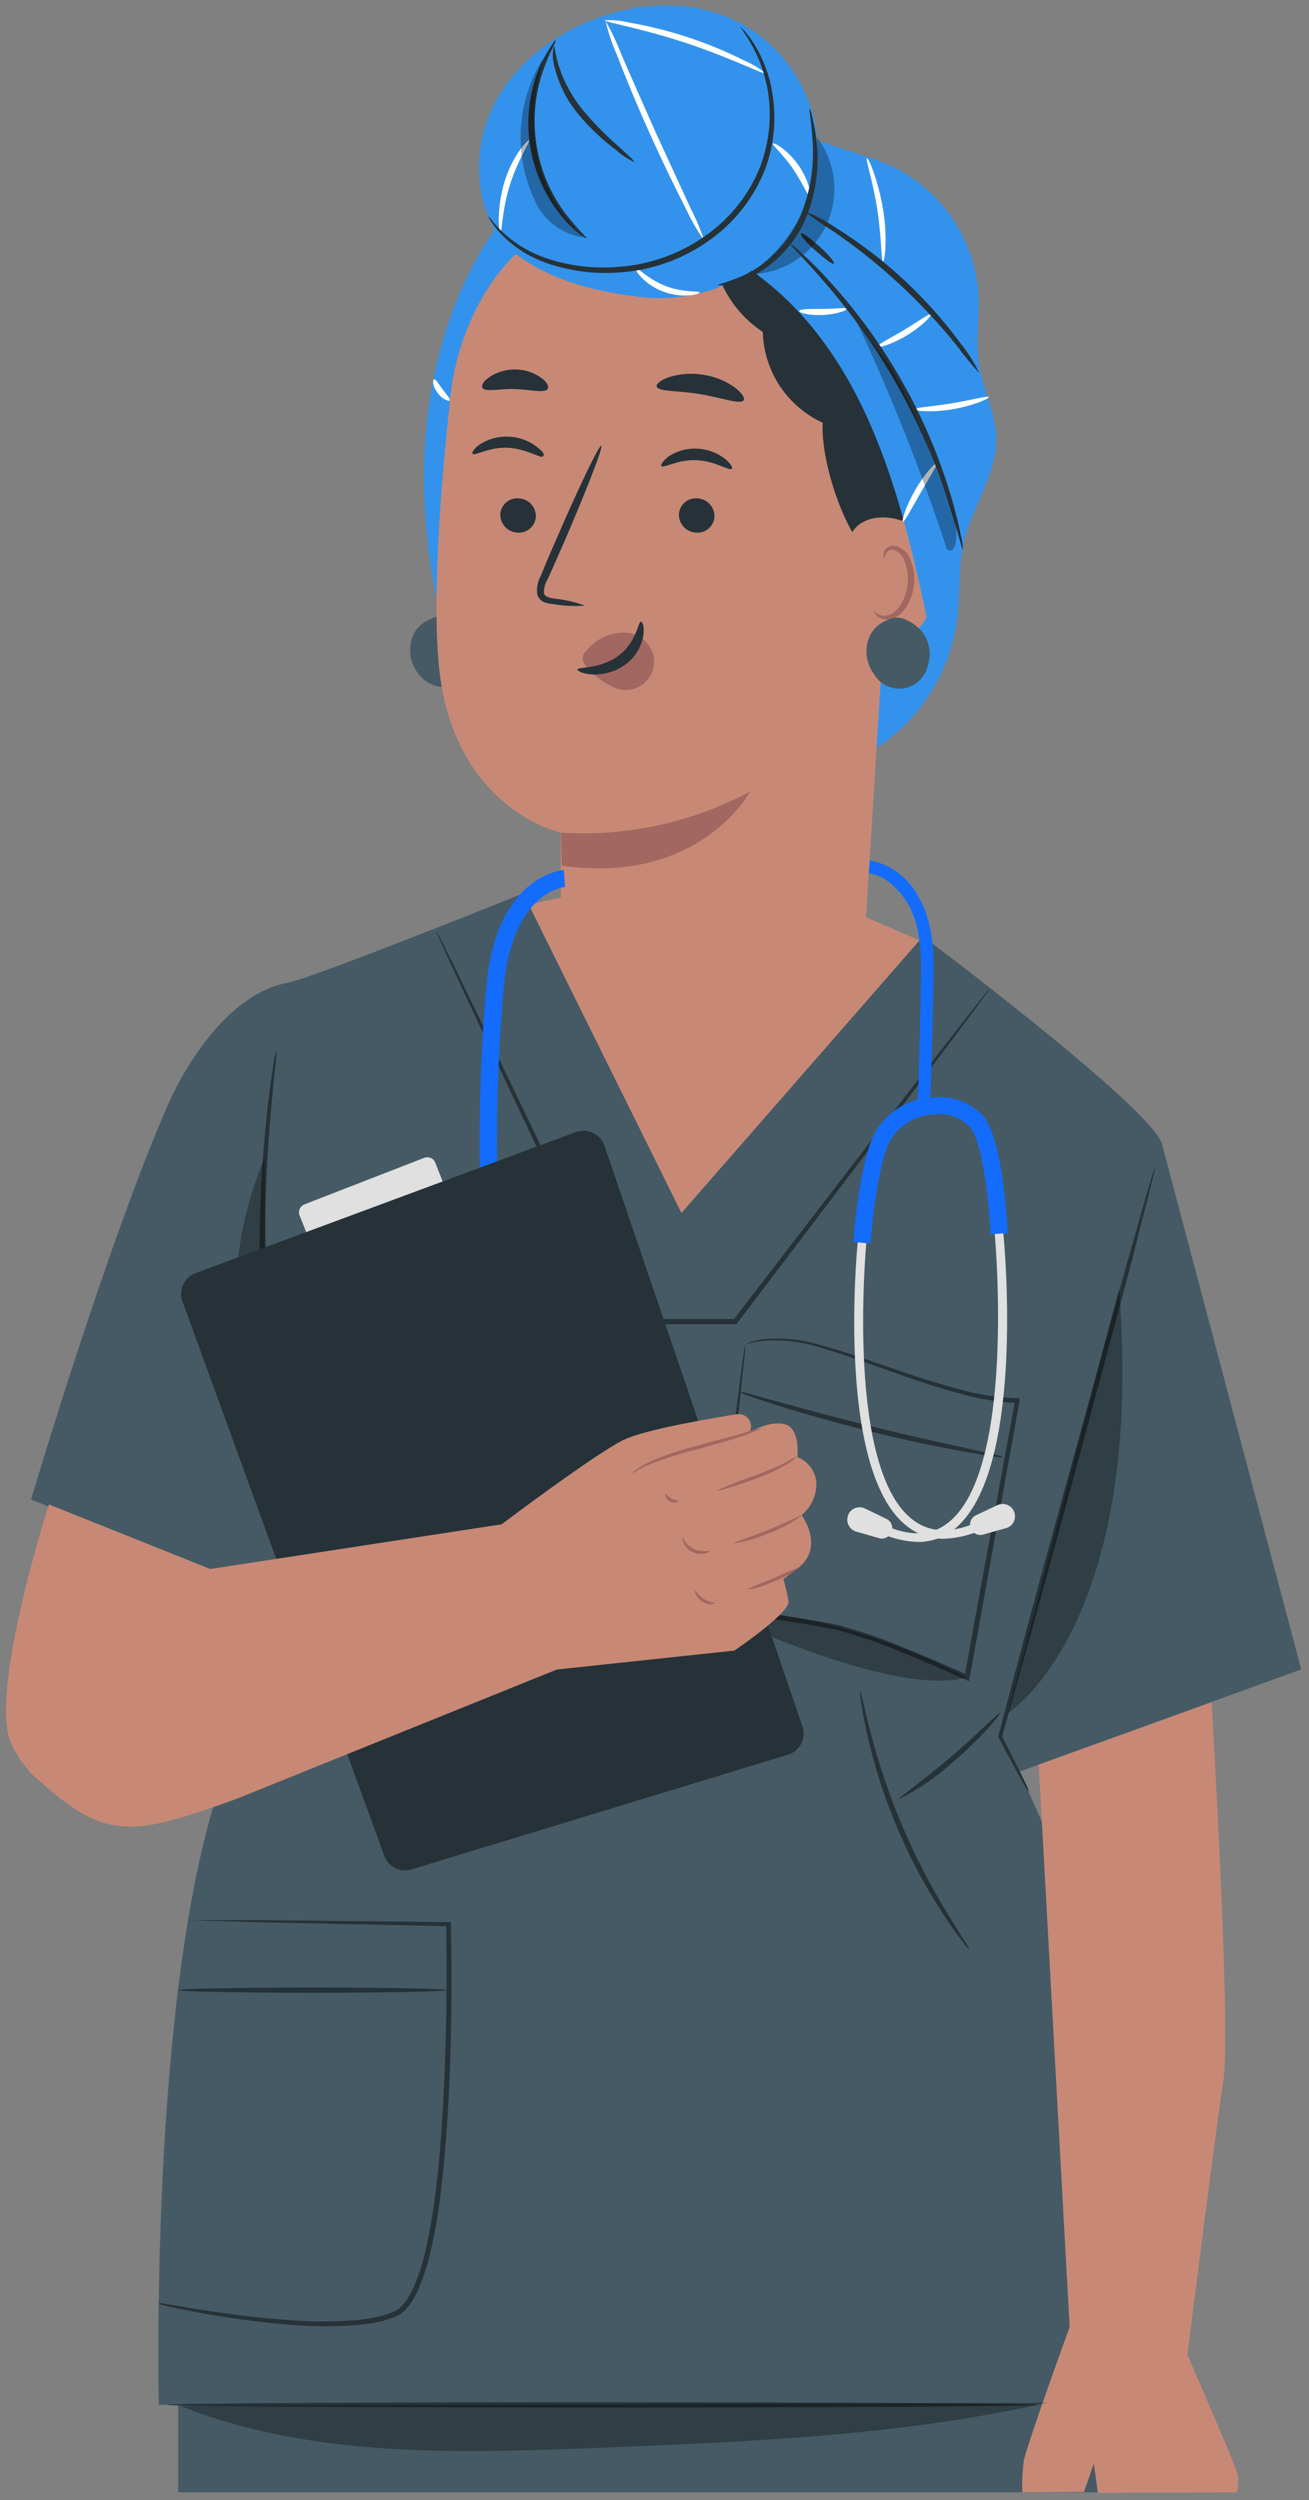 <svg width="153" height="292" viewBox="0 0 153 292" fill="none" xmlns="http://www.w3.org/2000/svg">
<rect x="0" y="0" width="153" height="292" fill="#808080" stroke="none"/>
<path d="M130.53 277.34H20.83V291.09H130.53V277.34Z" fill="#455A64"/>
<path d="M58.47 106.37L67.8 104.35L101.12 107.09L108.21 110.14L77.81 145.74L58.47 106.37Z" fill="#C78976"/>
<path d="M115.72 200.94C115.72 200.94 137.35 137.94 135.79 133.52C134.23 129.1 107.88 109.37 107.88 109.37L79.65 141.67L61.15 104.35C61.15 104.35 36.42 114.3 33.57 114.8C27.57 115.85 22.33 122.8 19.45 129.44C12.26 146.01 3.63 175.14 3.63 175.14L30.28 185.79L32.9 180.69C31.5 187.18 28.66 199.61 25.56 208.99C17.43 233.63 18.56 280.87 18.56 280.87L126.91 280.57C126.91 280.57 129.2 249.86 127.32 232.93C125.44 216 115.72 200.94 115.72 200.94Z" fill="#455A64"/>
<path d="M87.08 157C87.26 156.91 87.447 156.837 87.64 156.78C88.202 156.593 88.781 156.466 89.37 156.4C91.613 156.204 93.873 156.452 96.02 157.13C98.81 157.87 102.1 159.07 105.89 160.36C107.78 161 109.8 161.64 111.97 162.21C114.204 162.852 116.507 163.221 118.83 163.31H119.17V163.62C117.55 172.62 115.65 183.09 113.64 194.28C113.53 194.85 113.43 195.42 113.33 195.97L113.26 196.36L112.9 196.2C110.33 195.03 107.78 193.93 105.26 192.92C102.823 191.887 100.317 191.025 97.76 190.34C93.019 189.378 88.218 188.746 83.39 188.45H83.11V188.18C84.28 178.82 85.25 171.02 85.94 165.5C86.29 162.82 86.57 160.7 86.76 159.2L87 157.55C87.013 157.367 87.047 157.186 87.1 157.01C87.1 157.01 87.1 157.22 87.1 157.6C87.1 157.98 87 158.6 86.93 159.29C86.77 160.81 86.54 162.95 86.25 165.66C85.62 171.15 84.74 178.92 83.68 188.24L83.43 187.95C88.294 188.218 93.132 188.829 97.91 189.78C100.493 190.469 103.025 191.334 105.49 192.37C108.023 193.39 110.583 194.486 113.17 195.66L112.74 195.88C112.84 195.33 112.94 194.76 113.04 194.19C115.04 183 117.04 172.51 118.65 163.54L118.93 163.86C116.558 163.757 114.207 163.364 111.93 162.69C109.76 162.11 107.72 161.44 105.83 160.78C102.05 159.46 98.83 158.22 96.03 157.44C93.92 156.744 91.698 156.452 89.48 156.58C88.672 156.667 87.87 156.808 87.08 157Z" fill="#263238"/>
<path d="M135.79 133.52L152.09 194.98L119.07 206.94L115.72 200.94L135.79 133.52Z" fill="#455A64"/>
<path d="M18.56 269H18.83L19.62 269.13L22.62 269.63C25.25 270.05 29.07 270.63 33.82 270.98C36.403 271.18 38.997 271.18 41.58 270.98C42.282 270.927 42.98 270.83 43.67 270.69C44.02 270.61 44.38 270.57 44.67 270.47L45.67 270.13C47.06 269.74 47.82 268.29 48.45 266.91C49.055 265.432 49.524 263.903 49.85 262.34C50.21 260.74 50.5 259.08 50.73 257.39C51.21 254 51.52 250.47 51.73 246.84C52.2 238.92 52.26 231.37 52.15 224.7L52.42 224.97L30.36 224.51L24.1 224.33L22.44 224.26C22.25 224.275 22.06 224.275 21.87 224.26C22.059 224.236 22.251 224.236 22.44 224.26H24.1H30.37L52.43 224.49H52.7V224.76C52.85 231.45 52.8 239 52.33 246.95C52.1 250.59 51.79 254.14 51.33 257.55C51.09 259.25 50.79 260.92 50.42 262.55C50.083 264.149 49.595 265.713 48.96 267.22C48.658 267.961 48.261 268.66 47.78 269.3C47.531 269.618 47.25 269.91 46.94 270.17C46.611 270.407 46.247 270.589 45.86 270.71L44.78 271.06C44.42 271.16 44.05 271.21 43.69 271.29C42.98 271.427 42.262 271.52 41.54 271.57C38.932 271.754 36.314 271.73 33.71 271.5C29.949 271.185 26.207 270.671 22.5 269.96C21.19 269.71 20.17 269.49 19.5 269.34L18.72 269.15L18.56 269Z" fill="#263238"/>
<path d="M52.25 232.44C52.25 232.6 45.25 232.74 36.54 232.74C27.83 232.74 20.83 232.6 20.83 232.44C20.83 232.28 27.83 232.13 36.54 232.13C45.25 232.13 52.25 232.27 52.25 232.44Z" fill="#263238"/>
<path d="M32.3 170.84C32.143 170.237 32.043 169.621 32 169C31.82 167.79 31.59 166 31.35 163.86C30.727 158.184 30.393 152.48 30.35 146.77C30.313 141.061 30.61 135.354 31.24 129.68C31.49 127.5 31.72 125.74 31.93 124.54C32.002 123.908 32.126 123.282 32.3 122.67C32.306 123.306 32.263 123.941 32.17 124.57C32.03 125.78 31.86 127.57 31.67 129.72C31.28 134.07 30.92 140.1 30.96 146.77C31 153.44 31.42 159.46 31.78 163.77C31.97 165.86 32.12 167.6 32.24 168.92C32.312 169.557 32.332 170.199 32.3 170.84Z" fill="#263238"/>
<path d="M115.72 115.4C115.553 115.677 115.369 115.944 115.17 116.2L113.52 118.46L107.29 126.75L86.16 154.54L86.07 154.66H72.5L72.42 154.48C66.36 141.67 61 130.28 57.08 122C55.18 117.93 53.65 114.63 52.57 112.31C52.057 111.203 51.657 110.323 51.37 109.67C51.25 109.4 51.16 109.17 51.08 108.98C51 108.79 50.98 108.75 50.99 108.74C51.048 108.805 51.095 108.879 51.13 108.96C51.22 109.14 51.34 109.36 51.48 109.62C51.79 110.26 52.22 111.12 52.77 112.21L57.45 121.83L73 154.23L72.73 154.05H85.95L85.71 154.17L107 126.5L113.37 118.32L115.11 116.13C115.292 115.869 115.496 115.625 115.72 115.4Z" fill="#263238"/>
<path d="M113.33 227.71C113 227.416 112.71 227.08 112.47 226.71C111.95 226.06 111.24 225.07 110.41 223.82C108.256 220.55 106.402 217.093 104.87 213.49C103.34 209.88 102.144 206.138 101.3 202.31C100.98 200.85 100.76 199.65 100.66 198.82C100.566 198.393 100.526 197.956 100.54 197.52C100.64 197.52 100.98 199.32 101.72 202.21C102.693 205.961 103.936 209.638 105.44 213.21C106.964 216.783 108.748 220.239 110.78 223.55C112.34 226.14 113.41 227.65 113.33 227.71Z" fill="#263238"/>
<path d="M105.1 210.12C105 209.97 107.85 207.99 111.1 205.23C114.35 202.47 116.73 199.97 116.86 200.09C116.99 200.21 114.77 202.9 111.5 205.69C109.579 207.452 107.426 208.943 105.1 210.12Z" fill="#263238"/>
<path d="M120.21 209.29C120.105 209.164 120.014 209.026 119.94 208.88L119.24 207.63L116.69 202.9V202.84V202.77C118.41 196.15 121.32 185.3 124.69 173.06C127.47 162.96 130 153.82 131.84 147.12L134.08 139.28C134.34 138.4 134.55 137.7 134.72 137.15C134.783 136.899 134.87 136.654 134.98 136.42C134.959 136.681 134.912 136.939 134.84 137.19C134.7 137.74 134.53 138.45 134.31 139.34C133.81 141.28 133.11 143.96 132.31 147.23C130.51 153.95 128.05 163.1 125.31 173.23C121.98 185.47 118.98 196.3 117.11 202.88V202.75L119.52 207.55C119.77 208.07 119.97 208.5 120.14 208.84C120.184 208.986 120.207 209.137 120.21 209.29Z" fill="#263238"/>
<g opacity="0.3">
<path d="M32.3 170.84C29.447 165.375 27.846 159.344 27.61 153.183C27.375 147.023 28.512 140.887 30.94 135.22C30.94 135.22 31.09 165 32.3 170.84Z" fill="black"/>
</g>
<path d="M117.28 170.19C116.857 170.205 116.434 170.168 116.02 170.08C115.22 169.97 114.02 169.78 112.64 169.53C109.79 169.02 105.87 168.22 101.64 167.16C97.41 166.1 93.51 164.99 90.75 164.11C89.37 163.67 88.27 163.3 87.51 163.02C87.099 162.91 86.706 162.746 86.34 162.53C86.762 162.568 87.178 162.655 87.58 162.79L90.88 163.7C93.66 164.47 97.51 165.51 101.78 166.57C106.05 167.63 109.95 168.49 112.78 169.1L116.12 169.84C116.52 169.904 116.911 170.022 117.28 170.19Z" fill="#263238"/>
<g opacity="0.3">
<path d="M83.35 188.19C83.35 188.19 104.24 198.35 112.98 195.92C113 195.92 98.08 187.58 83.35 188.19Z" fill="black"/>
</g>
<g opacity="0.3">
<path d="M117.8 200.09C117.8 200.09 133.91 190 130.8 150.47L117.8 200.09Z" fill="black"/>
</g>
<path d="M121.29 280.87C121.29 281.04 98.52 281.18 70.43 281.18C42.34 281.18 19.58 281.04 19.58 280.87C19.58 280.7 42.34 280.57 70.43 280.57C98.52 280.57 121.29 280.71 121.29 280.87Z" fill="#263238"/>
<path d="M141.61 198.82C141.61 198.82 143.92 237.15 142.98 243.11C142.04 249.07 138.67 276 138.67 276L125.1 273.18L121.41 206.1L141.61 198.82Z" fill="#C78976"/>
<path d="M119.49 291.09C119.445 289.864 119.502 288.636 119.66 287.42C120.12 285.25 125.03 271.76 125.03 271.76L138.59 274.58L138.82 275.1C139.93 277.64 144.71 288.66 144.71 289.16C144.71 289.29 144.71 290.32 144.61 291.09L128.32 291.15L127.85 287.73C127.85 287.73 127.3 289.36 126.7 291.04L119.49 291.09Z" fill="#C78976"/>
<g opacity="0.3">
<path d="M21.06 281C36.5 287.11 53.65 286.54 70.24 285.88C87.73 285.18 105.33 284.47 122.41 280.62L21.06 281Z" fill="black"/>
</g>
<path d="M99.89 88.81C103.106 87.268 105.887 84.949 107.982 82.063C110.077 79.177 111.42 75.815 111.89 72.28C112.26 69.28 111.98 66.22 112.67 63.28C113.67 59.08 116.59 55.28 116.44 50.99C116.34 48.12 114.87 45.48 114.44 42.64C114.01 39.8 114.51 37.11 114.37 34.35C114.128 30.822 112.847 27.444 110.688 24.643C108.53 21.842 105.59 19.743 102.24 18.61L84.54 12.85L58.8 25.57C58.8 25.57 44.8 41.29 51.26 71.1L99.89 88.81Z" fill="#3393EC"/>
<path d="M54.35 73.53C53.806 72.916 53.119 72.445 52.35 72.16H52.51C52.368 72.123 52.225 72.097 52.08 72.08C51.817 71.994 51.538 71.964 51.263 71.992C50.988 72.019 50.721 72.104 50.48 72.24C49.585 72.545 48.837 73.172 48.38 74C48.029 74.735 47.885 75.552 47.964 76.362C48.043 77.173 48.343 77.947 48.83 78.6C49.227 79.186 49.784 79.647 50.434 79.928C51.084 80.21 51.8 80.3 52.5 80.19C53.124 80.009 53.692 79.67 54.148 79.206C54.603 78.742 54.931 78.168 55.1 77.54C55.32 76.862 55.367 76.14 55.236 75.439C55.105 74.739 54.8 74.082 54.35 73.53Z" fill="#455A64"/>
<path d="M52.68 46C53.75 36.26 60.78 24.58 70.47 26.06L100.47 35.15C101.882 35.364 103.163 36.098 104.063 37.208C104.962 38.318 105.414 39.724 105.33 41.15L101.28 106.22C101.023 110.334 99.353 114.233 96.552 117.258C93.751 120.282 89.992 122.247 85.91 122.82C83.372 123.175 80.787 122.981 78.331 122.25C75.874 121.519 73.604 120.269 71.673 118.583C69.742 116.898 68.196 114.818 67.139 112.483C66.083 110.147 65.541 107.613 65.55 105.05C65.55 100.58 65.55 97.22 65.55 97.24C65.55 97.26 53.17 94.59 51.34 78.19C50.47 70 51.5 56.78 52.68 46Z" fill="#C78976"/>
<path d="M58.48 60C58.449 60.543 58.632 61.077 58.988 61.488C59.345 61.898 59.848 62.154 60.39 62.2C60.655 62.233 60.924 62.213 61.182 62.141C61.439 62.068 61.679 61.945 61.888 61.778C62.097 61.611 62.27 61.404 62.397 61.169C62.525 60.934 62.604 60.676 62.63 60.41C62.66 59.867 62.478 59.333 62.121 58.922C61.765 58.511 61.262 58.256 60.72 58.21C60.455 58.177 60.185 58.197 59.928 58.269C59.671 58.342 59.431 58.465 59.222 58.632C59.013 58.799 58.84 59.006 58.712 59.241C58.585 59.476 58.506 59.734 58.48 60Z" fill="#263238"/>
<path d="M55.24 53C55.49 53.29 57.13 52.19 59.37 52.3C61.61 52.41 63.21 53.61 63.47 53.3C63.73 52.99 63.36 52.68 62.66 52.12C61.714 51.421 60.576 51.03 59.4 51C58.23 50.95 57.074 51.264 56.09 51.9C55.38 52.39 55.12 52.87 55.24 53Z" fill="#263238"/>
<path d="M79.35 60C79.322 60.544 79.507 61.078 79.865 61.488C80.223 61.899 80.727 62.154 81.27 62.2C81.535 62.233 81.804 62.213 82.062 62.141C82.319 62.068 82.559 61.945 82.768 61.778C82.977 61.611 83.15 61.404 83.278 61.169C83.405 60.934 83.484 60.676 83.51 60.41C83.538 59.866 83.353 59.332 82.995 58.922C82.637 58.511 82.133 58.256 81.59 58.21C81.325 58.177 81.055 58.197 80.798 58.269C80.541 58.342 80.301 58.465 80.092 58.632C79.883 58.799 79.71 59.006 79.582 59.241C79.455 59.476 79.376 59.734 79.35 60Z" fill="#263238"/>
<path d="M77.31 54.45C77.56 54.73 79.2 53.64 81.44 53.75C83.68 53.86 85.28 55.06 85.54 54.75C85.67 54.64 85.43 54.13 84.73 53.58C83.793 52.856 82.653 52.443 81.47 52.4C80.299 52.34 79.139 52.655 78.16 53.3C77.45 53.84 77.19 54.32 77.31 54.45Z" fill="#263238"/>
<path d="M68.38 70.73C67.211 70.31 65.996 70.035 64.76 69.91C64.19 69.82 63.65 69.68 63.58 69.28C63.556 68.686 63.717 68.099 64.04 67.6C64.64 66.266 65.273 64.837 65.94 63.31C68.58 57.2 70.53 52.16 70.28 52.06C70.03 51.96 67.69 56.82 65.04 62.94C64.373 64.44 63.763 65.88 63.21 67.26C62.823 67.934 62.681 68.723 62.81 69.49C62.885 69.697 63.005 69.885 63.163 70.039C63.321 70.193 63.511 70.31 63.72 70.38C64.044 70.484 64.38 70.545 64.72 70.56C65.927 70.775 67.158 70.832 68.38 70.73Z" fill="#263238"/>
<path d="M65.59 97.25C73.252 97.727 80.897 96.065 87.67 92.45C87.67 92.45 81.86 103.39 65.67 101.11L65.59 97.25Z" fill="#A26760"/>
<path d="M68.47 76.09C69.012 75.374 69.718 74.8 70.53 74.417C71.341 74.034 72.234 73.853 73.13 73.89C73.717 73.924 74.286 74.101 74.788 74.406C75.29 74.711 75.71 75.135 76.01 75.64C76.346 76.222 76.496 76.893 76.44 77.562C76.385 78.232 76.126 78.868 75.698 79.387C75.271 79.906 74.696 80.281 74.049 80.464C73.403 80.647 72.716 80.628 72.08 80.41C70.851 79.941 69.751 79.187 68.87 78.21C68.587 77.967 68.359 77.667 68.2 77.33C68.121 77.146 68.093 76.945 68.118 76.746C68.142 76.547 68.219 76.359 68.34 76.2" fill="#A26760"/>
<path d="M74.92 72.6C74.56 72.6 74.44 75 72.27 76.6C70.1 78.2 67.52 77.85 67.49 78.19C67.49 78.34 68.04 78.69 69.14 78.77C70.572 78.852 71.987 78.431 73.14 77.58C74.241 76.76 74.98 75.544 75.2 74.19C75.34 73.21 75.09 72.59 74.92 72.6Z" fill="#263238"/>
<path d="M76.75 45.15C76.94 45.77 79.2 45.59 81.82 46.03C84.44 46.47 86.54 47.29 86.92 46.75C87.09 46.5 86.74 45.91 85.92 45.28C84.817 44.483 83.537 43.965 82.19 43.77C80.853 43.547 79.483 43.644 78.19 44.05C77.18 44.4 76.67 44.86 76.75 45.15Z" fill="#263238"/>
<path d="M56.39 45.31C56.77 45.83 58.39 45.38 60.2 45.44C62.01 45.5 63.62 45.94 64.01 45.44C64.18 45.19 64.01 44.67 63.29 44.15C62.416 43.518 61.369 43.169 60.29 43.15C59.194 43.126 58.116 43.436 57.2 44.04C56.47 44.53 56.23 45.05 56.39 45.31Z" fill="#263238"/>
<path d="M83.23 28.85C90.69 28.76 98.097 30.118 105.04 32.85C107.1 33.66 109.24 34.69 110.41 36.57C111.314 38.308 111.703 40.268 111.53 42.22C111.45 48.32 108.98 55.78 106.64 61.42L103.8 66.29C99.56 65.29 95.86 54.44 96.16 49.37C94.118 48.435 92.38 46.946 91.142 45.072C89.905 43.198 89.218 41.015 89.16 38.77C87.49 37.669 86.089 36.205 85.062 34.487C84.035 32.77 83.409 30.843 83.23 28.85Z" fill="#263238"/>
<path d="M99.13 63.75C99.36 60.27 103.65 59.6 106.64 61.4C108.29 62.4 109.52 64.35 109.3 68.05C108.72 77.93 98.92 75.3 98.92 75.05C98.92 74.8 98.85 67.84 99.13 63.75Z" fill="#C78976"/>
<path d="M102.16 71.45C102.21 71.45 102.33 71.58 102.61 71.74C103.009 71.933 103.466 71.969 103.89 71.84C104.96 71.52 105.94 69.91 106.09 68.13C106.164 67.286 106.051 66.436 105.76 65.64C105.685 65.325 105.535 65.033 105.322 64.79C105.11 64.546 104.841 64.357 104.54 64.24C104.35 64.186 104.148 64.199 103.966 64.275C103.785 64.351 103.634 64.487 103.54 64.66C103.39 64.92 103.44 65.13 103.39 65.14C103.34 65.15 103.18 64.96 103.29 64.56C103.356 64.317 103.505 64.105 103.71 63.96C103.855 63.862 104.019 63.795 104.191 63.763C104.362 63.73 104.539 63.733 104.71 63.77C105.111 63.875 105.478 64.081 105.777 64.368C106.076 64.655 106.298 65.014 106.42 65.41C106.786 66.288 106.934 67.242 106.85 68.19C106.67 70.19 105.54 71.98 104.09 72.31C103.82 72.373 103.54 72.374 103.27 72.313C103 72.252 102.747 72.132 102.53 71.96C102.17 71.69 102.13 71.47 102.16 71.45Z" fill="#A26760"/>
<path d="M107.68 73.67C107.132 73.061 106.446 72.591 105.68 72.3H105.84C105.695 72.263 105.548 72.236 105.4 72.22C105.138 72.137 104.861 72.11 104.587 72.139C104.314 72.168 104.049 72.254 103.81 72.39C102.921 72.695 102.176 73.318 101.72 74.14C101.365 74.873 101.219 75.69 101.296 76.501C101.374 77.313 101.673 78.087 102.16 78.74C102.506 79.334 103.024 79.81 103.646 80.104C104.267 80.399 104.963 80.499 105.642 80.391C106.322 80.282 106.952 79.971 107.452 79.498C107.951 79.025 108.295 78.412 108.44 77.74C108.671 77.053 108.722 76.318 108.589 75.606C108.456 74.894 108.143 74.227 107.68 73.67Z" fill="#455A64"/>
<path d="M112 28.63C109.64 24.16 104.59 21.63 99.57 20.98C98.1 20.803 96.619 20.746 95.14 20.81C95.578 18.839 95.642 16.804 95.33 14.81C94.804 11.933 93.555 9.237 91.701 6.975C89.847 4.713 87.448 2.96 84.73 1.88C79.51 -0.12 73.65 0.42 68.52 2.62C63.71 4.69 59.28 8.33 57.17 13.47C55.06 18.61 55.72 25.3 59.58 29.14C63.99 32.63 68.87 33.9 74.25 34.62C79.003 35.298 83.842 34.233 87.87 31.62C100.95 40.88 105.25 57.43 108.39 72.47C113.08 62.64 113.45 51.38 113.73 40.47C113.82 36.47 113.88 32.22 112 28.63Z" fill="#3393EC"/>
<path d="M97.46 30.79C97.6 30.65 96.84 29.73 95.78 28.79C94.72 27.85 93.78 27.12 93.61 27.26C93.44 27.4 94.23 28.32 95.3 29.26C96.37 30.2 97.33 30.94 97.46 30.79Z" fill="#263238"/>
<path d="M68.55 27.84C68.63 27.75 67.55 26.84 66.14 25.01C64.344 22.639 63.164 19.86 62.706 16.921C62.247 13.982 62.523 10.976 63.51 8.17C64.26 6.01 65.06 4.81 64.95 4.74C64.84 4.67 64.67 4.99 64.31 5.53C63.798 6.311 63.359 7.138 63 8C61.844 10.861 61.485 13.983 61.96 17.032C62.436 20.082 63.728 22.946 65.7 25.32C66.301 26.049 66.971 26.718 67.7 27.32C68.21 27.69 68.52 27.88 68.55 27.84Z" fill="#263238"/>
<path d="M74.13 18.92C74.19 18.84 73.5 18.18 72.35 17.15C70.846 15.85 69.448 14.432 68.17 12.91C66.911 11.388 65.948 9.645 65.33 7.77C64.88 6.33 64.84 5.37 64.72 5.37C64.542 6.21 64.583 7.081 64.84 7.9C65.338 9.906 66.285 11.773 67.61 13.36C68.915 14.921 70.399 16.324 72.03 17.54C72.653 18.108 73.362 18.573 74.13 18.92Z" fill="#263238"/>
<g opacity="0.3">
<path d="M95.46 16C95.632 19.046 95.033 22.086 93.719 24.839C92.404 27.592 90.417 29.969 87.94 31.75L88.13 32.01C89.938 31.908 91.684 31.316 93.179 30.295C94.675 29.275 95.864 27.866 96.618 26.22C97.373 24.573 97.663 22.753 97.459 20.953C97.255 19.154 96.564 17.445 95.46 16.01V16Z" fill="black"/>
</g>
<path d="M108.8 36.71C108.67 36.55 107.35 37.53 105.63 38.56C103.91 39.59 102.43 40.31 102.5 40.5C102.57 40.69 104.21 40.25 106 39.17C107.79 38.09 108.93 36.84 108.8 36.71Z" fill="white"/>
<path d="M115.58 46.37C115.51 46.18 113.58 46.72 111.22 47.11C108.86 47.5 106.85 47.6 106.85 47.8C106.85 48 108.85 48.22 111.33 47.8C113.81 47.38 115.65 46.54 115.58 46.37Z" fill="white"/>
<path d="M101.33 18.47C101.13 18.55 102.03 21.14 102.54 24.47C103.05 27.8 102.99 30.47 103.2 30.54C103.41 30.61 103.78 27.77 103.2 24.36C102.62 20.95 101.49 18.39 101.33 18.47Z" fill="white"/>
<path d="M98.92 36.08C98.92 35.88 97.65 36.08 96.16 36.08C94.67 36.08 93.44 36.08 93.41 36.31C93.38 36.54 94.62 36.87 96.2 36.79C97.78 36.71 99 36.26 98.92 36.08Z" fill="white"/>
<path d="M109.48 54.12C109.33 54 108.08 55.3 106.98 57.22C105.88 59.14 105.36 60.87 105.53 60.93C105.7 60.99 106.53 59.44 107.59 57.58C108.65 55.72 109.63 54.24 109.48 54.12Z" fill="white"/>
<path d="M82.3 28.07C81.864 26.763 81.325 25.493 80.69 24.27L76.55 15.27C75.03 11.82 73.64 8.71 72.55 6.18C72.059 4.892 71.468 3.645 70.78 2.45C71.092 3.795 71.53 5.108 72.09 6.37C73 8.75 74.33 12.01 75.93 15.56C77.53 19.11 79.08 22.27 80.26 24.56C80.831 25.79 81.513 26.965 82.3 28.07Z" fill="white"/>
<path d="M89.48 8.57C88.718 7.951 87.873 7.443 86.97 7.06C82.742 4.942 78.228 3.453 73.57 2.64C72.615 2.408 71.631 2.317 70.65 2.37C70.65 2.58 75.02 3.31 80.21 5.03C85.4 6.75 89.38 8.77 89.48 8.57Z" fill="white"/>
<path d="M61.83 16.39C61.7 16.26 59.83 18.26 58.92 21.39C58.01 24.52 58.32 27.2 58.5 27.16C58.68 27.12 58.66 24.58 59.6 21.6C60.54 18.62 62 16.52 61.83 16.39Z" fill="white"/>
<path d="M81.76 34.16C81.76 33.95 79.85 34.21 77.76 33.39C75.67 32.57 74.44 31.14 74.28 31.28C74.12 31.42 75.18 33.17 77.5 34.05C79.82 34.93 81.84 34.33 81.76 34.16Z" fill="white"/>
<path d="M94.7 23C94.88 23 94.61 21.15 93.35 19.33C92.09 17.51 90.48 16.61 90.35 16.77C90.22 16.93 91.55 18.03 92.72 19.77C93.89 21.51 94.5 23.07 94.7 23Z" fill="white"/>
<path d="M52.57 46.76C52.67 46.58 52.2 46.11 51.73 45.47C51.26 44.83 50.94 44.25 50.73 44.3C50.52 44.35 50.58 45.14 51.15 45.9C51.72 46.66 52.48 46.92 52.57 46.76Z" fill="white"/>
<path d="M92.34 28.45C92.26 28.54 93.95 30.15 96.4 32.99C102.834 40.396 107.714 49.02 110.75 58.35C111.92 61.92 112.43 64.2 112.55 64.17C112.533 63.623 112.453 63.079 112.31 62.55C112.12 61.55 111.76 60.02 111.23 58.2C108.431 48.693 103.487 39.956 96.78 32.66C95.778 31.55 94.72 30.492 93.61 29.49C93.234 29.089 92.807 28.739 92.34 28.45Z" fill="#263238"/>
<path d="M114.47 43.6C113.876 42.346 113.134 41.167 112.26 40.09C108.286 34.693 103.321 30.101 97.63 26.56C96.484 25.779 95.252 25.132 93.96 24.63C95.047 25.474 96.178 26.259 97.35 26.98C102.817 30.719 107.706 35.241 111.86 40.4C112.674 41.511 113.545 42.579 114.47 43.6Z" fill="#263238"/>
<path d="M86.57 3.18C86.51 3.18 87.04 3.82 87.75 5.05C88.748 6.781 89.426 8.678 89.75 10.65C90.215 13.564 89.926 16.549 88.91 19.32C87.603 22.692 85.305 25.589 82.32 27.63C79.349 29.699 75.872 30.922 72.26 31.17C69.314 31.418 66.349 31.04 63.56 30.06C61.692 29.38 59.988 28.313 58.56 26.93C57.56 25.93 57.16 25.24 57.09 25.29C57.152 25.47 57.243 25.639 57.36 25.79C57.653 26.262 57.987 26.707 58.36 27.12C59.749 28.618 61.458 29.783 63.36 30.53C66.207 31.605 69.254 32.049 72.29 31.83C76.031 31.608 79.637 30.355 82.71 28.21C85.811 26.089 88.185 23.066 89.51 19.55C90.535 16.665 90.779 13.56 90.22 10.55C89.853 8.541 89.099 6.622 88 4.9C87.698 4.44 87.364 4.002 87 3.59C86.73 3.3 86.59 3.16 86.57 3.18Z" fill="#263238"/>
<path d="M94.63 12.69C94.51 12.69 94.85 14.15 94.98 16.5C95.192 19.548 94.675 22.602 93.47 25.41C92.215 28.188 90.087 30.481 87.41 31.94C86.261 32.473 85.074 32.921 83.86 33.28C84.19 33.343 84.529 33.343 84.86 33.28C85.806 33.131 86.726 32.845 87.59 32.43C90.469 31.032 92.766 28.668 94.08 25.75C95.34 22.84 95.809 19.649 95.44 16.5C95.346 15.558 95.179 14.626 94.94 13.71C94.902 13.353 94.797 13.007 94.63 12.69Z" fill="#263238"/>
<g opacity="0.3">
<path d="M104 42.75C107 47.91 108.58 52.59 110.73 58.14C111.41 59.89 112.06 61.77 111.65 63.6C111.57 63.96 111.32 64.39 110.96 64.3C110.6 64.21 110.63 63.97 110.55 63.75C107.609 54.854 104.14 46.142 100.16 37.66L104 42.75Z" fill="black"/>
</g>
<g opacity="0.3">
<path d="M63.54 6.73C61.26 14.16 62.23 22.07 68.17 27.73C66.928 27.549 65.754 27.053 64.758 26.29C63.762 25.526 62.978 24.521 62.48 23.37C61.25 20.729 60.703 17.822 60.888 14.915C61.073 12.008 61.985 9.193 63.54 6.73Z" fill="black"/>
</g>
<path d="M107.46 104.94C106.902 103.8 106.089 102.804 105.083 102.03C104.077 101.256 102.905 100.726 101.66 100.48L101.57 102C103.64 102.25 105.32 104.19 106.19 105.68C107.19 107.41 107.69 109.94 107.65 113.2C107.55 121.44 107.26 129.29 107.25 129.37L108.72 129.42C108.72 129.34 109.02 121.48 109.12 113.22C109.16 109.68 108.6 106.9 107.46 104.94Z" fill="#136CFB"/>
<path d="M101.74 145.22L99.74 145.08C99.74 144.69 100.47 135.49 102.34 132.17C103.021 131.016 103.976 130.047 105.12 129.349C106.264 128.652 107.562 128.247 108.9 128.17C110.024 128.033 111.165 128.167 112.227 128.562C113.288 128.957 114.239 129.601 115 130.44C117.24 133.28 117.73 142.96 117.78 144.06L115.78 144.15C115.65 141.35 114.98 133.66 113.42 131.68C112.867 131.095 112.181 130.652 111.42 130.389C110.659 130.126 109.846 130.051 109.05 130.17C108.034 130.219 107.046 130.518 106.174 131.042C105.301 131.565 104.572 132.296 104.05 133.17C102.72 135.59 101.93 142.69 101.74 145.22Z" fill="#136CFB"/>
<path d="M107.25 180.09C105.388 180.018 103.572 179.493 101.96 178.56L102.43 177.68C105.65 179.38 108.35 179.53 110.43 178.13C118.87 172.49 116.29 144.41 116.27 144.13L117.27 144.04C117.4 145.22 120 173 111 179C109.886 179.729 108.581 180.108 107.25 180.09Z" fill="#E0E0E0"/>
<path d="M104.16 179C104.04 179.26 103.83 179.468 103.57 179.588C103.31 179.707 103.015 179.729 102.74 179.65L100.15 178.9C99.965 178.857 99.791 178.779 99.636 178.669C99.482 178.559 99.351 178.42 99.251 178.259C99.15 178.098 99.083 177.919 99.052 177.733C99.021 177.546 99.027 177.354 99.07 177.17C99.114 176.96 99.206 176.762 99.337 176.592C99.469 176.423 99.637 176.284 99.829 176.188C100.021 176.092 100.232 176.041 100.447 176.038C100.662 176.034 100.875 176.08 101.07 176.17L103.6 177.39C103.744 177.457 103.873 177.553 103.979 177.671C104.085 177.789 104.167 177.927 104.219 178.077C104.272 178.227 104.293 178.386 104.283 178.544C104.273 178.703 104.231 178.858 104.16 179Z" fill="#E0E0E0"/>
<path d="M110.3 179.72C108.917 179.735 107.563 179.327 106.42 178.55C97.66 172.64 100.14 146.22 100.25 145.1L101.25 145.2C101.25 145.47 98.72 172.14 106.99 177.72C109.14 179.18 111.92 179.04 115.24 177.3L115.71 178.19C114.054 179.124 112.199 179.649 110.3 179.72Z" fill="#E0E0E0"/>
<path d="M113.5 178.58C113.618 178.839 113.826 179.047 114.084 179.167C114.343 179.286 114.636 179.308 114.91 179.23L117.51 178.5C117.883 178.416 118.207 178.188 118.411 177.866C118.616 177.543 118.684 177.153 118.6 176.78C118.554 176.571 118.461 176.375 118.329 176.206C118.198 176.037 118.03 175.899 117.838 175.804C117.647 175.708 117.436 175.656 117.222 175.652C117.008 175.648 116.795 175.692 116.6 175.78L114.06 176.98C113.774 177.118 113.554 177.364 113.449 177.664C113.344 177.964 113.363 178.293 113.5 178.58Z" fill="#E0E0E0"/>
<path d="M56.19 140.93C55.872 132.147 56.109 123.353 56.9 114.6C58.28 102.27 65.55 101.67 65.9 101.6L66.03 103.6L65.97 102.6L66.04 103.6C65.8 103.6 60.11 104.21 58.93 114.77C58.152 123.413 57.919 132.097 58.23 140.77L56.19 140.93Z" fill="#136CFB"/>
<path d="M36 144.43L35 141.92C34.918 141.683 34.928 141.424 35.029 141.195C35.129 140.965 35.311 140.781 35.54 140.68L49.63 135.21C49.865 135.131 50.122 135.143 50.349 135.243C50.576 135.342 50.758 135.523 50.86 135.75L51.95 138.52L36 144.43Z" fill="#E0E0E0"/>
<path d="M21.33 152L44.92 216.76C45.145 217.38 45.599 217.889 46.189 218.183C46.779 218.477 47.46 218.533 48.09 218.34L92.09 204.94C92.422 204.84 92.73 204.675 92.996 204.453C93.263 204.232 93.482 203.959 93.641 203.651C93.799 203.343 93.894 203.006 93.92 202.661C93.945 202.315 93.901 201.968 93.79 201.64L70.65 133.81C70.538 133.484 70.362 133.184 70.133 132.927C69.903 132.67 69.625 132.462 69.314 132.313C69.003 132.165 68.666 132.081 68.322 132.065C67.977 132.049 67.633 132.102 67.31 132.22L22.84 148.7C22.205 148.94 21.689 149.422 21.407 150.04C21.124 150.657 21.096 151.362 21.33 152Z" fill="#263238"/>
<path d="M5.72 175.71C5.72 175.71 -0.94 196.33 1.09 203.13C1.904 205.16 3.239 206.94 4.96 208.29C12.54 215.05 15.79 214.36 27.59 210.12L66.72 194.33L59.35 177.92L24.58 183.25L5.72 175.71Z" fill="#C78976"/>
<path d="M87.79 166.63C87.793 166.415 87.749 166.203 87.661 166.008C87.572 165.812 87.441 165.639 87.278 165.5C87.114 165.362 86.922 165.261 86.715 165.206C86.508 165.15 86.291 165.141 86.08 165.18C83.24 165.63 75.57 166.92 72.98 168.13C69.78 169.62 58.63 178.03 58.63 178.03L65 195L85.83 192.78C85.83 192.78 92.31 188.42 92.17 187.02C92.018 186.146 91.818 185.281 91.57 184.43L93.5 182.96C96.33 180.45 93.69 176.96 93.69 176.96C94.247 176.503 94.693 175.925 94.992 175.27C95.292 174.615 95.438 173.9 95.42 173.18C95.373 172.521 95.139 171.888 94.746 171.357C94.353 170.826 93.817 170.417 93.2 170.18C93.2 170.18 93.57 166.94 91.82 166.37C90.07 165.8 87.51 167.32 87.51 167.32C87.677 167.127 87.775 166.884 87.79 166.63Z" fill="#C78976"/>
<path d="M89 166.78C88.829 166.906 88.64 167.007 88.44 167.08C87.918 167.315 87.384 167.522 86.84 167.7C85.48 168.18 83.55 168.7 81.43 169.29C79.588 169.751 77.774 170.322 76 171C74.67 171.54 74 172.1 73.93 172.05C73.86 172 74.08 171.88 74.4 171.62C74.871 171.287 75.369 170.996 75.89 170.75C77.619 169.988 79.408 169.372 81.24 168.91C83.36 168.32 85.29 167.84 86.67 167.43C87.435 167.172 88.212 166.955 89 166.78Z" fill="#A26760"/>
<path d="M93.19 170.1C92.847 170.464 92.444 170.768 92 171C90.936 171.621 89.822 172.152 88.67 172.59C87.32 173.1 86.08 173.5 85.18 173.76C84.704 173.942 84.207 174.066 83.7 174.13C85.273 173.405 86.885 172.771 88.53 172.23C89.86 171.72 91.03 171.23 91.87 170.77C92.293 170.513 92.734 170.289 93.19 170.1Z" fill="#A26760"/>
<path d="M93.75 177C92.563 177.87 91.256 178.563 89.87 179.06C88.526 179.667 87.102 180.075 85.64 180.27C85.64 180.16 87.49 179.61 89.72 178.71C91.95 177.81 93.69 176.89 93.75 177Z" fill="#A26760"/>
<path d="M93.51 183C92.613 183.724 91.598 184.289 90.51 184.67C89.483 185.181 88.378 185.519 87.24 185.67C88.255 185.178 89.297 184.744 90.36 184.37C91.384 183.855 92.436 183.398 93.51 183Z" fill="#A26760"/>
<path d="M83 181.13C83 181.13 82.83 181.34 82.45 181.43C81.942 181.555 81.406 181.497 80.936 181.267C80.466 181.036 80.093 180.648 79.88 180.17C79.72 179.81 79.73 179.56 79.78 179.55C79.83 179.54 80.14 180.45 81.1 180.93C81.707 181.152 82.36 181.221 83 181.13Z" fill="#A26760"/>
<path d="M83.53 187.26C83.53 187.35 82.81 187.53 82.06 187.04C81.31 186.55 81.14 185.81 81.24 185.79C81.34 185.77 81.63 186.33 82.24 186.72C82.85 187.11 83.53 187.15 83.53 187.26Z" fill="#A26760"/>
<path d="M79.32 175.31C79.32 175.4 78.87 175.66 78.32 175.36C77.77 175.06 77.69 174.51 77.8 174.51C77.91 174.51 78.09 174.82 78.5 175.03C78.91 175.24 79.28 175.21 79.32 175.31Z" fill="#A26760"/>
</svg>

